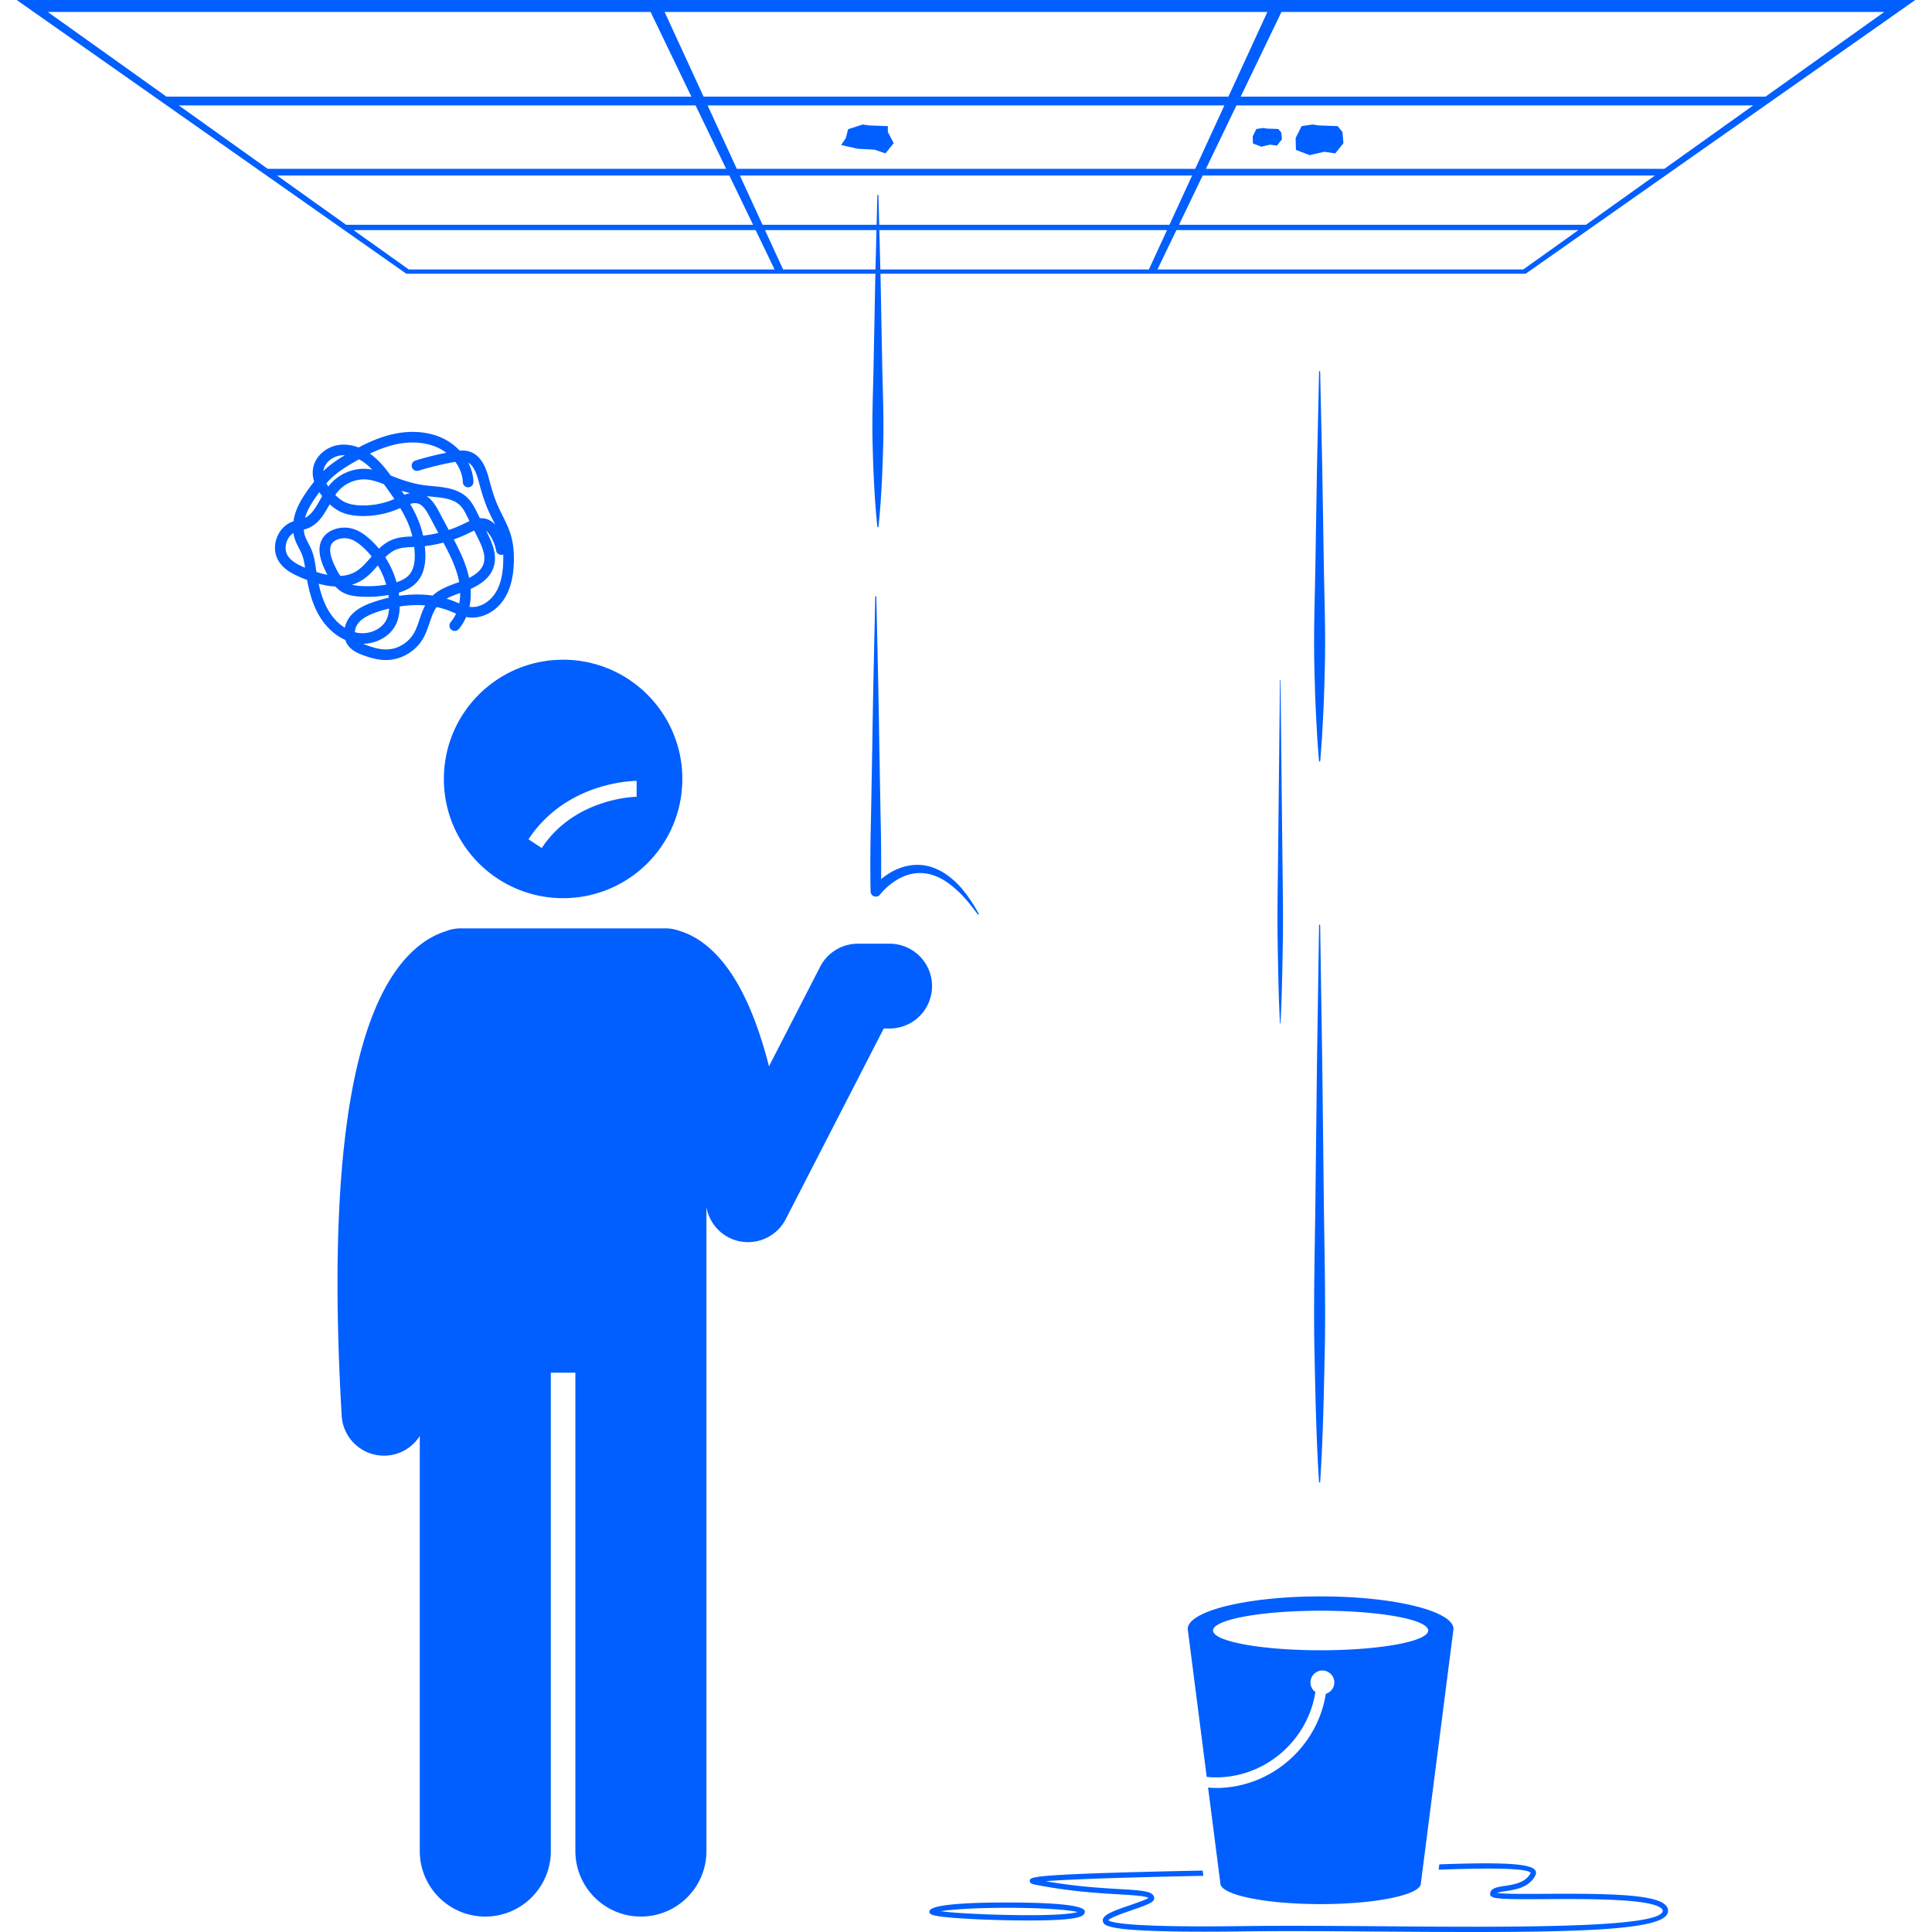 <svg xmlns="http://www.w3.org/2000/svg" xmlns:xlink="http://www.w3.org/1999/xlink" width="512" height="512" x="0" y="0" viewBox="0 0 358.282 364.593" style="enable-background:new 0 0 512 512" xml:space="preserve" class=""><g><path d="M285.705 353.438c-.928 1.854-3.138 2.192-4.914 2.463-1.409.214-2.624.4-2.732 1.423l.01.316.151.166c.51.564 2.543.627 10.335.583 8.126-.046 20.408-.115 21.964 1.91a.433.433 0 0 1 .086.415c-.868 3.183-29.331 2.972-52.204 2.802-5.874-.043-11.874-.088-17.61-.088-3.346 0-6.603.015-9.692.055-20.096.254-24.417-.56-25.1-1.117.442-.52 2.97-1.39 4.51-1.92 3.19-1.098 4.214-1.518 4.141-2.29-.123-1.286-2.132-1.404-6.535-1.663-3.547-.21-8.277-.488-13.95-1.485 4.985-.419 17.464-.776 29.772-1.018l-.128-.993c-2.74.054-5.657.116-8.565.187-23.96.583-24.004 1.058-24.064 1.714-.05.55.575.674.912.74 6.58 1.3 12.003 1.62 15.964 1.853 2.463.145 5.005.295 5.519.673-.501.341-2.152.91-3.39 1.336-3.46 1.19-5.407 1.919-5.215 3.028.158.909.394 2.278 26.143 1.955 8.37-.106 17.984-.034 27.28.033 5.987.045 11.535.077 16.62.077 22.452 0 35.743-.63 36.557-3.617a1.427 1.427 0 0 0-.258-1.286c-1.72-2.24-10.91-2.367-22.763-2.3-3.853.022-7.82.043-9.195-.176.39-.142 1.078-.247 1.588-.324 1.898-.29 4.498-.687 5.657-3.005.16-.32.147-.653-.039-.938-.906-1.393-7.357-1.503-18.098-1.12l-.129 1.003c8.534-.303 16.717-.377 17.372.608zM117.79 361.68c6.829 0 12.366-5.533 12.366-12.364V227.787c.57 3.251 3.07 5.854 6.353 6.48a8.002 8.002 0 0 0 8.615-4.2l18.493-35.978h1.117a8 8 0 0 0 0-16h-6a8 8 0 0 0-7.115 4.343l-9.658 18.79c-1.81-7.066-4.054-12.719-6.721-16.905-3.582-5.621-7.368-7.806-10.107-8.625a7.695 7.695 0 0 0-2.706-.496H83.793c-1.014 0-1.979.2-2.865.554-2.015.628-4.649 1.988-7.34 4.91-10.807 11.742-14.933 40.848-12.262 86.51a8 8 0 0 0 8.453 7.52 7.982 7.982 0 0 0 6.285-3.71v78.337c0 6.83 5.537 12.363 12.363 12.363 6.829 0 12.366-5.533 12.366-12.363v-90.272h4.634v90.272c0 6.83 5.538 12.363 12.364 12.363zM80.609 146.997c0 12.427 10.074 22.5 22.5 22.5 12.428 0 22.5-10.073 22.5-22.5s-10.072-22.5-22.5-22.5c-12.426 0-22.5 10.073-22.5 22.5zm36.373.366.003 3c-.116 0-11.627.152-17.907 9.674l-2.504-1.651c7.186-10.897 19.872-11.023 20.408-11.023zM163.025 154.313l-.25-13.927c-.13-9.284-.358-18.569-.556-27.853h-.2c-.198 9.284-.426 18.569-.556 27.853l-.25 13.927c-.117 4.642-.168 9.284-.077 13.926a.99.99 0 0 0 1.76.6c1.118-1.39 2.678-2.66 4.349-3.392a7.789 7.789 0 0 1 5.377-.382c1.81.502 3.441 1.666 4.883 2.996 1.456 1.34 2.703 2.923 3.891 4.552l.17-.105a26.819 26.819 0 0 0-3.426-5.067c-.698-.761-1.445-1.492-2.298-2.113a10.608 10.608 0 0 0-2.792-1.552c-2.03-.797-4.416-.73-6.456.07-1.03.382-1.979.932-2.85 1.57-.215.16-.424.32-.628.487.037-3.863.007-7.727-.091-11.59zM245.416 139.086c.12 1.534.203 3.069.356 4.603h.2c.154-1.534.236-3.069.357-4.603l.24-4.603c.159-3.07.231-6.138.303-9.207.131-6.137-.092-12.275-.2-18.413l-.3-18.412-.4-18.413h-.2l-.4 18.413-.3 18.412c-.108 6.138-.33 12.276-.2 18.413.072 3.069.145 6.138.303 9.207zM244.872 253.448c.183 8.771.327 17.543.9 26.314h.2c.573-8.771.718-17.543.9-26.314.131-8.772-.092-17.544-.2-26.315l-.3-26.315-.4-26.314h-.2l-.4 26.314-.3 26.315c-.108 8.771-.33 17.543-.2 26.315zM238.491 193.12c.287-5.4.359-10.8.45-16.2.066-5.4-.046-10.8-.1-16.2l-.35-32.4h-.1l-.35 32.4c-.054 5.4-.166 10.8-.1 16.2.091 5.4.164 10.8.45 16.2zM162.039 51.656l-.02.805-.3 15.672c-.09 5.224-.343 10.448-.2 15.671.133 5.224.349 10.448.9 15.672h.2c.55-5.224.765-10.448.9-15.672.141-5.223-.111-10.447-.2-15.671l-.3-15.672-.021-.805H284.76L358.282 0H0l73.521 51.656zm-17.415-.807-3.419-7.43h21.044l-.19 7.43h-17.435zm68.847.406.187-.406h-50.68l-.19-7.43h54.289l.459-.998h-54.774l-.144-5.631h-.2l-.144 5.631h-21.528l-4.278-9.297h85.345l-4.277 9.297-.46.998-3.418 7.43zm15.192-33.017h-99.044l-7.354-15.982h113.751zm-.761 1.654-5.507 11.968h-86.508l-5.507-11.968zm56.403 30.957H215.27l3.579-7.43h75.872zm11.815-8.428h-76.79l4.477-9.297h85.346zm33.9-24.183h-99.044l-.796 1.654h97.522L310.925 31.86h-86.51l5.764-11.968.797-1.653 7.697-15.983.038-.079-.038.08h113.753zm-90.808-17.1h-2.681l-.439.953.439-.953zm-111.896 17.1H28.262L5.857 2.256H119.62l-.539-1.118h2.67-2.67l.539 1.118 7.696 15.983.796 1.653 5.763 11.968H47.358L30.58 19.892h97.532zm7.168 14.886 4.476 9.297.325.673-.325-.673H62.163L49.13 33.124zm4.957 10.295 3.578 7.43.195.406-.195-.406H73.978l-10.417-7.43h75.88z" fill="#005ffe" opacity="1" data-original="#000000" class=""></path><path d="m161.858 28.243 2.092.703 1.542-1.934-1.101-2.11V23.8l-3.523-.127-1.211-.176-2.753.88-.44 1.67-.88 1.318 3.082.703zM243.987 29.276l2.752-.633 2.092.303 1.541-1.934-.192-2.112-.909-1.1-3.522-.128-1.211-.176-2.065.303-1.128 2.246.055 2.24zM234.864 27.68l1.677-.386 1.275.185.94-1.18-.118-1.287-.553-.67-2.148-.078-.738-.107-1.258.184-.688 1.37.034 1.365zM220.984 307.413c0 .122.018.241.046.36l3.536 27.551c.577.053 1.16.089 1.75.089 9.4 0 17.343-7.034 18.758-16.107a2.24 2.24 0 0 1-.925-1.81 2.25 2.25 0 1 1 4.5 0c0 1.017-.68 1.867-1.606 2.145-1.577 10.013-10.35 17.772-20.727 17.772-.504 0-.997-.04-1.492-.076l2.32 18.075v.001c0 2.163 8.469 3.916 18.916 3.916s18.917-1.753 18.917-3.916l6.112-47.636c.029-.12.048-.242.048-.364 0-1.09-1.16-2.113-3.184-3-4.29-1.882-12.484-3.154-21.893-3.154s-17.603 1.272-21.893 3.153c-2.024.888-3.183 1.911-3.183 3zm25.076-3.45c11.211 0 20.3 1.671 20.3 3.732s-9.089 3.732-20.3 3.732-20.298-1.671-20.298-3.732 9.088-3.732 20.298-3.732zM172.244 360.721c0 .527 0 .943 6.66 1.346 3.643.22 8.161.351 12.088.351 9.764 0 10.573-.802 10.573-1.697 0-1.403-7.973-1.697-14.66-1.697-6.689 0-14.661.294-14.661 1.697zm18.748.697c-6.4 0-13.705-.35-16.644-.748 2.037-.329 6.44-.646 12.557-.646 7.004 0 11.76.416 13.29.79-.782.254-2.991.604-9.203.604zM62.008 120.766c.111.328.252.65.463.95.737 1.046 1.882 1.566 3.01 1.972 1.106.397 2.57.855 4.095.87h.071c2.79 0 5.512-1.534 6.952-3.923.592-.982.952-2.046 1.301-3.075.374-1.105.73-2.157 1.337-3 .902.189 1.77.45 2.6.784.227.092.454.19.681.287l.392.166a6.793 6.793 0 0 1-1.014 1.621 1 1 0 1 0 1.52 1.3 8.95 8.95 0 0 0 1.4-2.295c.12.025.238.056.362.074 2.46.351 5.17-.995 6.739-3.359 1.19-1.793 1.811-4.09 1.897-7.027.057-1.978-.13-3.662-.572-5.148-.392-1.321-1-2.536-1.586-3.71-.295-.591-.59-1.182-.857-1.785-.733-1.66-1.227-3.396-1.576-4.722-.463-1.761-1.237-4.71-3.777-5.527-.622-.2-1.245-.223-1.858-.18a10.55 10.55 0 0 0-2.907-2.193c-2.714-1.376-6.135-1.708-9.633-.928-2.388.53-4.625 1.517-6.542 2.527-1.147-.44-2.319-.618-3.446-.505-2.594.255-4.755 2.137-5.136 4.473-.13.792-.06 1.616.2 2.456-.312.399-.609.799-.894 1.191-.946 1.304-1.904 2.73-2.498 4.33a9.76 9.76 0 0 0-.507 1.999c-.094.03-.186.053-.28.09-1.325.508-2.379 1.635-2.891 3.092s-.397 2.995.318 4.222c.966 1.655 2.722 2.553 4.476 3.276.3.124.618.25.945.373.396 2.147.973 4.326 2.048 6.32 1.256 2.33 3.092 4.079 5.167 5.005zm-5.53-13.357-.036-.243c-.164-1.085-.333-2.207-.764-3.293-.19-.477-.42-.92-.641-1.346-.26-.5-.505-.973-.663-1.456a4.79 4.79 0 0 1-.203-1.126c.231-.06.465-.13.703-.221 2.089-.81 3.136-2.682 4.15-4.492l.04-.072c.651.6 1.298 1.061 1.982 1.39 1.04.501 2.283.77 3.8.824a16.737 16.737 0 0 0 7.238-1.381l.282-.127c.62 1.025 1.177 2.082 1.612 3.184.282.711.5 1.44.679 2.18-1.25.054-2.539.118-3.784.621-.982.396-1.787 1.005-2.512 1.694a16.287 16.287 0 0 0-1.97-2.02c-.662-.565-1.688-1.36-2.956-1.731a5.677 5.677 0 0 0-3.598.14c-.754.286-1.362.703-1.807 1.238-1.834 2.202-.336 5.37.156 6.412.14.295.289.595.445.895-.648-.125-1.34-.31-2.07-.547l-.083-.522zm28.892 1.648c-.553-2.608-1.698-4.98-2.898-7.262a24.997 24.997 0 0 0 2.775-1.153l.118-.057c.323-.16.65-.32.97-.455l.609 1.22c.883 1.772 1.636 3.49 1.16 5.017-.326 1.045-1.23 1.93-2.734 2.69zm-.888-10.267-.116.057c-.915.45-1.869.834-2.842 1.16l-1.815-3.411c-.46-.864-1.173-2.178-2.345-2.97.302.033.601.068.907.097 2.144.204 4.168.398 5.44 1.697.563.574.959 1.369 1.342 2.139l.388.779c-.335.145-.656.303-.959.452zm-8.645-.475A22.712 22.712 0 0 0 74.24 95.1c.535-.157 1.044-.213 1.512-.069.947.29 1.601 1.396 2.19 2.503l1.616 3.037c-.948.229-1.909.404-2.875.513a18.33 18.33 0 0 0-.846-2.77zm-6.07-6.29c.502.704 1.01 1.416 1.502 2.141a14.71 14.71 0 0 1-6.353 1.209c-1.235-.043-2.216-.248-3.001-.626-.603-.29-1.185-.726-1.796-1.34.17-.246.345-.486.534-.706 1.207-1.408 3.04-2.236 4.89-2.236.186 0 .373.009.56.026 1.074.098 2.118.465 3.198.887.155.216.312.43.465.645zm2.843.579c.546.175 1.08.327 1.6.459-.363.074-.723.17-1.07.299-.173-.259-.354-.504-.53-.758zM59.994 106.73c-.96-2.029-1.104-3.468-.427-4.279.219-.263.558-.487.98-.647a3.66 3.66 0 0 1 2.324-.09c.684.2 1.39.624 2.22 1.333a14.38 14.38 0 0 1 1.886 1.967l-.213.242c-.892 1.022-1.734 1.986-2.776 2.603-.845.5-1.81.772-2.911.826-.424-.605-.773-1.298-1.083-1.955zm5.012 2.85c1.265-.748 2.224-1.82 3.144-2.873a15.333 15.333 0 0 1 1.578 3.62 20.656 20.656 0 0 1-4.901.252c-.507-.035-1.062-.098-1.581-.243a7.721 7.721 0 0 0 1.76-.756zm4.547-4.408c.63-.626 1.293-1.154 2.067-1.466.95-.384 2.039-.431 3.191-.482l.198-.01c.04.354.078.708.095 1.066.09 1.873-.233 3.224-.986 4.129-.527.632-1.316 1.108-2.442 1.465a17.405 17.405 0 0 0-2.123-4.702zm-5.587 14.174c-.056-.013-.11-.036-.166-.051a3.2 3.2 0 0 1 .718-1.772c.87-1.033 2.242-1.603 3.472-2.025.76-.26 1.518-.47 2.274-.653-.057.845-.222 1.558-.514 2.145-.928 1.87-3.468 2.908-5.784 2.356zm12.038-2.428c-.329.971-.64 1.888-1.119 2.684-1.093 1.815-3.162 2.993-5.29 2.956-1.218-.012-2.422-.387-3.437-.752-.268-.096-.53-.204-.782-.32 2.611-.043 5.077-1.415 6.166-3.606.473-.952.706-2.089.734-3.43a21.435 21.435 0 0 1 3.227-.267c.533 0 1.06.021 1.577.064-.461.858-.772 1.774-1.075 2.671zm2.485-4.521c-2.014-.293-4.147-.272-6.327.043-.024-.2-.029-.403-.06-.602 1.216-.364 2.582-.983 3.553-2.15 1.089-1.307 1.561-3.108 1.447-5.504-.018-.377-.059-.751-.1-1.125a25.483 25.483 0 0 0 3.525-.663c1.24 2.344 2.452 4.766 2.947 7.342.007.035.009.07.015.104l-.331.12c-1.649.593-3.347 1.204-4.67 2.435zm4.817 1.396c-.24-.103-.481-.207-.724-.304a16.867 16.867 0 0 0-1.47-.514c.777-.423 1.662-.747 2.575-1.075a10.28 10.28 0 0 1-.181 1.978l-.2-.085zm8.324-9.1a.992.992 0 0 0 .176-.049c.02.45.022.918.007 1.409-.074 2.55-.586 4.506-1.563 5.979-.957 1.442-2.809 2.768-4.788 2.485-.009 0-.018-.004-.027-.005.228-1.063.294-2.2.218-3.375 2.385-1.064 3.817-2.435 4.36-4.175.696-2.235-.252-4.438-1.28-6.503l-.164-.33c.21.173.424.418.651.745a7.765 7.765 0 0 1 1.247 3.013.995.995 0 0 0 1.163.806zM71.482 83.87c3.049-.676 5.995-.407 8.296.76.458.233.878.514 1.279.815a59.48 59.48 0 0 0-5.816 1.463 1 1 0 0 0 .588 1.912 57.348 57.348 0 0 1 6.846-1.65l.09-.014c.852 1.153 1.373 2.486 1.426 3.84.022.553.49 1.004 1.038.96a1 1 0 0 0 .96-1.038c-.048-1.248-.397-2.48-.983-3.618 1.116.634 1.646 2.287 2.085 3.955.367 1.398.89 3.232 1.68 5.021.279.632.587 1.252.897 1.871.147.295.293.586.433.874-.36-.39-.826-.772-1.42-1.002a3.449 3.449 0 0 0-1.471-.216l-.565-1.135c-.431-.866-.92-1.847-1.704-2.647-1.784-1.82-4.384-2.068-6.678-2.288-.509-.048-1.014-.096-1.505-.16-1.69-.221-3.509-.716-5.56-1.514l-.724-.287-.096-.038c-.949-1.291-1.973-2.562-3.258-3.619a11.4 11.4 0 0 0-.668-.51c1.49-.714 3.13-1.357 4.83-1.735zm-6.896 2.808a8.933 8.933 0 0 1 1.463.981c.364.3.709.625 1.04.97-.265-.049-.529-.101-.801-.126-2.672-.254-5.408.865-7.152 2.9-.114.133-.218.275-.324.415-.132-.197-.267-.391-.38-.603.324-.37.664-.73 1.025-1.068 1.178-1.106 2.578-1.986 3.915-2.772.382-.226.789-.46 1.214-.697zm-6.687 2.058c.23-1.41 1.705-2.642 3.357-2.805a4.994 4.994 0 0 1 .663-.02c-1.302.781-2.643 1.664-3.83 2.777l-.211.202a2.73 2.73 0 0 1 .021-.154zm-1.049 4.5.255-.349c.161.245.342.49.533.734l-.358.635c-.822 1.467-1.607 2.848-2.86 3.473.058-.214.108-.428.188-.643.481-1.296 1.244-2.477 2.242-3.85zm-5.749 11.55c-.413-.708-.473-1.662-.16-2.55.25-.712.716-1.295 1.282-1.654.054.367.128.738.251 1.113.208.636.503 1.205.79 1.755.207.4.404.779.556 1.162.309.778.457 1.63.594 2.527-1.278-.537-2.648-1.212-3.313-2.354zm9.029 5.896c.434.465.932.876 1.528 1.182.999.512 2.095.647 3.035.711 1.825.123 3.658.026 5.457-.29.024.17.03.341.048.511-.948.215-1.901.485-2.855.812-1.489.51-3.17 1.221-4.354 2.63a5.277 5.277 0 0 0-1.076 2.223c-1.303-.816-2.459-2.066-3.312-3.648-.779-1.444-1.27-3.039-1.625-4.654 1.011.274 2.077.472 3.154.523z" fill="#005ffe" opacity="1" data-original="#000000" class=""></path></g></svg>
